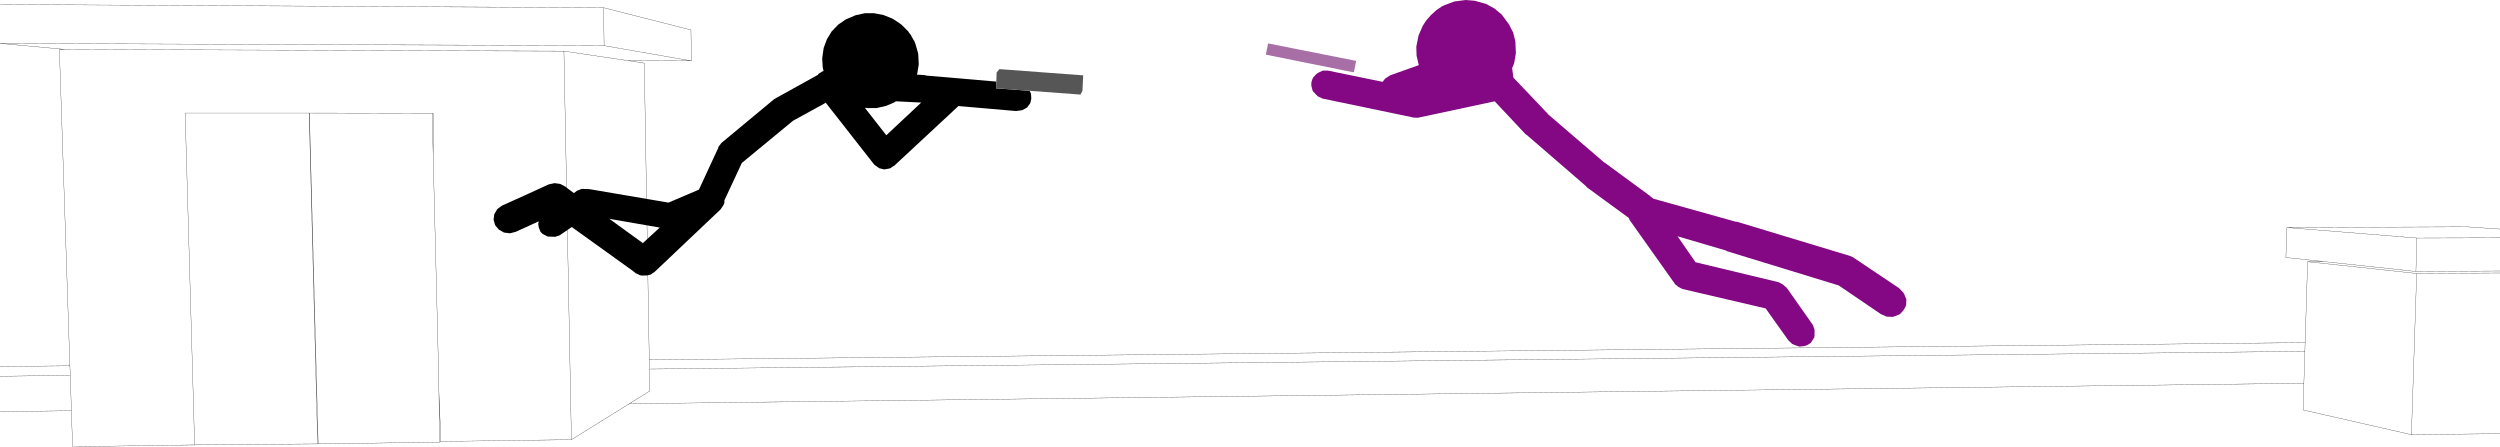 <?xml version="1.0" encoding="UTF-8" standalone="no"?>
<svg xmlns:xlink="http://www.w3.org/1999/xlink" height="89.5px" width="500.95px" xmlns="http://www.w3.org/2000/svg">
  <g transform="matrix(1.0, 0.0, 0.0, 1.0, -2.2, -87.75)">
    <path d="M2.2 88.65 L123.15 89.3 140.65 93.75 140.75 99.95 128.0 99.9 131.3 100.4 132.3 159.85 464.1 156.4 464.6 140.2 467.75 140.15 460.25 139.35 460.45 133.35 496.5 133.2 503.15 133.65 M503.15 135.4 L486.5 135.45 486.3 142.15 503.15 142.05 M503.15 142.45 L486.45 142.55 485.4 174.85 503.15 174.65 M464.05 158.15 L132.35 161.7 132.4 166.1 128.3 168.65 463.85 164.55 464.05 158.15 464.1 156.4 M485.4 174.85 L463.7 169.9 463.85 164.55 M486.3 142.15 L467.75 140.15 M464.6 140.2 L486.45 142.55 M460.45 133.35 L486.5 135.45 M2.2 161.2 L16.2 161.05 14.1 97.65 15.2 97.65 2.2 96.45 123.25 96.9 123.15 89.3 M16.2 161.05 L16.3 162.95 16.5 170.05 16.75 177.25 41.2 176.9 39.3 110.4 64.15 110.4 64.2 110.4 88.8 110.45 89.0 110.45 89.0 118.9 89.1 123.1 90.1 162.95 90.15 166.3 90.55 176.25 90.55 176.2 116.7 175.85 115.2 98.0 15.2 97.65 M2.2 163.15 L16.3 162.95 M16.5 170.05 L2.2 170.25 M64.15 110.4 L65.85 176.7 65.95 176.7 65.95 176.45 64.2 110.4 M65.85 176.7 L41.2 176.9 M89.0 118.9 L88.8 110.45 M65.95 176.7 L90.3 176.35 90.15 166.3 M90.55 176.25 L90.3 176.35 M132.3 159.85 L132.35 161.7 M128.3 168.65 L116.7 175.85 M123.25 96.9 L140.75 99.95 M115.2 98.0 L128.0 99.9" fill="none" stroke="#000000" stroke-linecap="round" stroke-linejoin="round" stroke-width="0.05"/>
    <path d="M130.45 142.9 L131.6 142.95 130.85 143.0 130.45 142.9" fill="#000000" fill-rule="evenodd" stroke="none"/>
    <path d="M290.0 89.8 L291.1 89.05 291.6 88.8 293.6 88.05 295.9 87.75 297.7 87.9 300.0 88.55 301.65 89.45 303.1 90.65 304.55 92.6 305.4 94.25 305.85 96.05 305.95 98.4 305.65 100.2 305.5 100.7 305.2 101.4 305.45 103.3 312.3 110.5 312.4 110.65 323.7 120.35 323.9 120.45 332.95 127.1 332.95 127.15 333.4 127.45 333.45 127.5 333.45 127.55 349.9 132.15 349.95 132.15 350.3 132.2 372.95 139.05 373.5 139.3 382.75 145.5 383.6 146.4 383.75 146.65 384.2 147.75 384.15 148.9 384.0 149.25 383.6 149.95 382.95 150.65 382.7 150.8 381.5 151.25 380.25 151.2 379.1 150.7 370.65 144.95 348.3 138.1 348.05 137.95 338.35 135.1 341.95 140.3 358.6 144.3 359.45 144.75 360.25 145.45 365.45 152.85 365.8 153.8 365.8 154.85 365.75 155.35 365.05 156.45 364.6 156.75 364.1 157.0 363.7 157.1 362.75 157.2 361.85 156.9 361.3 156.65 360.55 155.95 356.0 149.55 339.3 145.65 338.45 145.2 338.3 145.05 337.9 144.75 328.75 131.85 328.55 131.4 320.2 125.3 320.0 125.05 308.2 114.85 307.9 114.65 301.7 108.05 286.3 111.35 285.35 111.3 285.2 111.25 267.2 107.5 266.25 107.05 265.25 106.0 265.0 105.1 264.95 104.7 265.0 104.15 265.15 103.65 265.35 103.25 265.95 102.6 266.3 102.35 267.25 101.9 268.3 101.9 279.25 104.15 279.75 103.5 280.75 102.85 286.5 100.8 286.05 98.9 286.0 97.1 286.45 94.85 287.3 92.9 287.95 91.9 288.9 90.8 290.0 89.8" fill="#840783" fill-rule="evenodd" stroke="none"/>
    <path d="M177.9 121.15 L178.2 121.35 178.15 121.35 177.9 121.15" fill="#000000" fill-rule="evenodd" stroke="none"/>
    <path d="M102.8 128.95 Q107.5 126.85 112.15 124.7 L113.3 124.45 114.45 124.6 115.5 125.15 115.6 125.25 117.2 126.45 117.85 125.95 118.55 125.7 118.6 125.65 118.75 125.6 120.3 125.65 136.15 128.35 142.25 125.75 146.0 117.65 146.1 117.5 146.15 117.2 146.75 116.4 157.35 107.6 157.65 107.45 157.7 107.4 166.1 102.75 166.2 102.55 167.1 102.0 167.25 102.0 167.2 101.9 167.05 101.2 166.95 99.45 167.25 97.35 167.9 95.6 168.85 94.05 170.15 92.7 171.65 91.65 173.65 90.8 175.5 90.4 177.35 90.4 179.2 90.75 180.95 91.45 181.15 91.55 182.65 92.55 182.9 92.75 184.2 94.05 184.35 94.3 184.75 94.8 184.9 95.15 185.1 95.45 185.25 95.75 185.45 96.05 185.65 96.6 186.15 98.35 186.2 98.65 186.3 100.65 186.0 102.5 185.9 102.7 187.45 102.8 187.85 102.9 201.85 104.1 201.8 105.45 208.5 105.95 208.75 106.4 208.8 106.7 208.85 107.5 208.7 108.2 208.6 108.5 208.0 109.3 207.1 109.8 206.9 109.85 205.8 110.0 194.25 109.0 181.4 120.95 181.2 121.05 180.7 121.4 180.5 121.5 179.4 121.7 178.35 121.45 178.25 121.35 177.45 120.8 177.4 120.7 177.35 120.7 167.05 107.55 167.65 108.35 161.1 111.95 150.85 120.4 147.4 127.8 147.35 127.95 147.35 128.45 147.25 128.6 147.2 128.8 146.6 129.7 133.35 142.25 132.95 142.5 132.85 142.6 132.5 142.8 131.75 142.95 130.45 142.9 129.6 142.5 129.15 142.15 129.1 142.1 116.85 133.3 116.75 133.25 114.35 134.9 113.45 135.2 111.95 135.15 110.9 134.6 110.5 134.2 110.15 133.3 110.05 132.6 110.15 132.1 105.55 134.2 104.4 134.5 103.2 134.35 102.15 133.75 101.4 132.85 101.1 131.75 101.25 130.65 101.85 129.65 102.8 128.95 M124.3 131.6 L131.0 136.45 130.65 136.8 134.4 133.35 124.3 131.6 M179.65 109.0 L177.85 109.4 176.0 109.4 175.5 109.35 179.8 114.85 186.8 108.3 181.7 108.05 181.35 108.3 179.65 109.0" fill="#000000" fill-rule="evenodd" stroke="none"/>
    <path d="M202.45 101.6 L219.25 102.85 219.1 105.95 218.7 106.7 201.8 105.45 201.9 102.3 202.45 101.6" fill="#565656" fill-rule="evenodd" stroke="none"/>
    <path d="M273.95 99.95 L273.5 102.2 273.2 102.2 255.85 98.7 256.3 96.45 273.95 99.95" fill="#a86fa7" fill-rule="evenodd" stroke="none"/>
  </g>
</svg>
